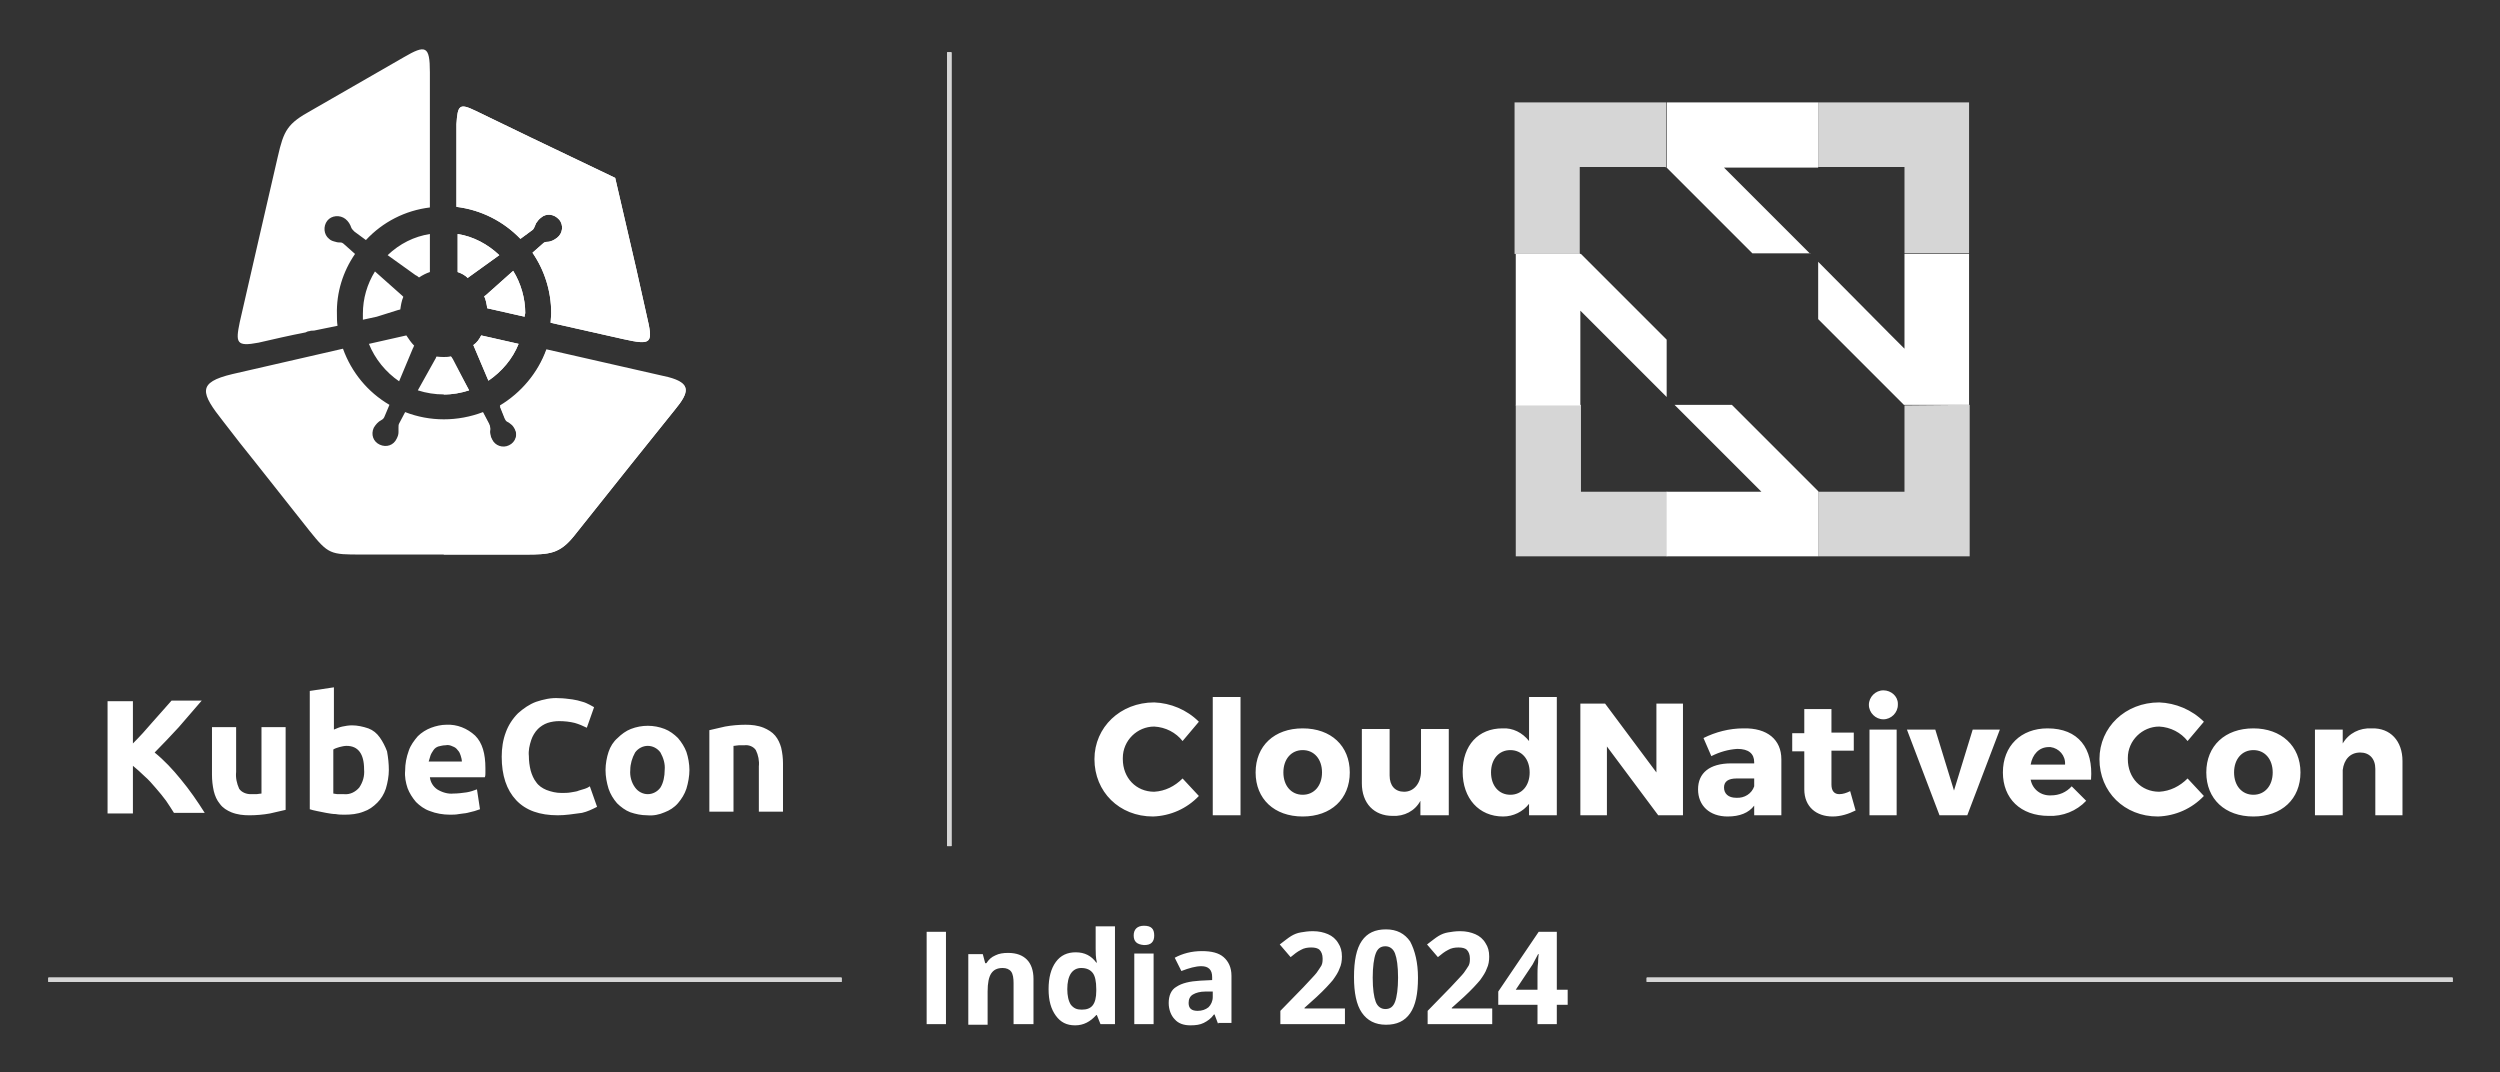 <?xml version="1.0" encoding="UTF-8"?> <svg xmlns="http://www.w3.org/2000/svg" xmlns:xlink="http://www.w3.org/1999/xlink" role="img" viewBox="-7.22 33.53 414.18 177.68"><rect x="-7.22" y="33.53" width="414.18" height="177.68" fill="#333333" stroke="none"/><title>kc_cnc_india24_white.svg</title><style>svg {enable-background:new 0 0 400 245}</style><style>.st0{opacity:.8}.st1,.st4{fill:#fff}.st4{fill-rule:evenodd;clip-rule:evenodd}</style><g class="st0"><path d="M265.6 195.5h133.5v.7H265.6v-.7z" class="st1"></path><defs><path id="SVGID_00000075138908222436690550000014474794024794699154_" d="M265.6 195.5h133.5v.7H265.6z"></path></defs><use fill="#fff" overflow="visible" xlink:href="#SVGID_00000075138908222436690550000014474794024794699154_"></use><clipPath id="SVGID_00000121256811343144374610000016688514315585080220_"><use overflow="visible" xlink:href="#SVGID_00000075138908222436690550000014474794024794699154_"></use></clipPath><g clip-path="url(#SVGID_00000121256811343144374610000016688514315585080220_)"><path d="M265.6 195.5h133.5v.7H265.6v-.7z" class="st1"></path></g></g><g class="st0"><path d="M.8 195.5h131.4v.7H.8v-.7z" class="st1"></path><defs><path id="SVGID_00000066492592095762040560000014912069855871330693_" d="M.8 195.5h131.4v.7H.8z"></path></defs><use fill="#fff" overflow="visible" xlink:href="#SVGID_00000066492592095762040560000014912069855871330693_"></use><clipPath id="SVGID_00000101063636682104869070000008726513743667442088_"><use overflow="visible" xlink:href="#SVGID_00000066492592095762040560000014912069855871330693_"></use></clipPath><g clip-path="url(#SVGID_00000101063636682104869070000008726513743667442088_)"><path d="M.8 195.5h131.4v.7H.8v-.7z" class="st1"></path></g></g><path d="M110.3 154.5c.9-.2 1.7-.4 2.6-.6 1.1-.2 2.3-.3 3.4-.3 1 0 2 .1 3 .5.7.3 1.4.7 1.9 1.3.5.6.8 1.3 1 2 .2.9.3 1.7.3 2.6v8h-4v-7.5c.1-.9-.1-1.9-.5-2.7-.4-.6-1.2-.9-1.9-.8h-.9c-.3 0-.6.1-.9.1V168h-4v-13.5zm-7.4 6.6c.1-1-.2-2-.7-2.9-.5-.7-1.3-1.1-2.1-1.1s-1.6.4-2.1 1.1c-.5.9-.8 1.9-.8 2.9-.1 1 .2 2.1.8 2.9.5.7 1.3 1.1 2.1 1.1s1.6-.4 2.1-1.1c.5-.8.7-1.9.7-2.9m4.1 0c0 1-.2 2.1-.5 3.1-.3.9-.8 1.7-1.4 2.4-.6.7-1.4 1.2-2.2 1.5-.9.4-1.9.6-2.9.5-1 0-1.9-.2-2.8-.5-.8-.3-1.6-.9-2.2-1.5-.6-.7-1.1-1.5-1.4-2.4-.3-1-.5-2-.5-3.1 0-1 .2-2.1.5-3 .3-.9.8-1.7 1.5-2.3.6-.6 1.4-1.2 2.2-1.5 1.8-.7 3.8-.7 5.6 0 .8.3 1.6.9 2.2 1.5.6.7 1.1 1.5 1.4 2.3.3.9.5 2 .5 3m-21.8 7.5c-3 0-5.3-.8-6.9-2.5-1.6-1.7-2.4-4.1-2.4-7.2 0-1.4.2-2.8.7-4.1.4-1.1 1.1-2.2 2-3.1.9-.8 1.9-1.5 3-1.9 1.2-.4 2.5-.7 3.8-.6.7 0 1.4.1 2.2.2.6.1 1.1.2 1.7.4.4.1.8.3 1.2.5.3.2.6.3.7.4l-1.2 3.4c-.6-.3-1.3-.6-2-.8-.8-.2-1.7-.3-2.6-.3-.6 0-1.3.1-1.9.3-.6.2-1.2.6-1.6 1-.5.5-.9 1.2-1.1 1.8-.3.9-.5 1.8-.4 2.7 0 .8.1 1.6.3 2.4.2.7.5 1.4.9 1.9.4.6 1 1 1.7 1.3.8.3 1.6.5 2.5.5.5 0 1.1 0 1.6-.1.4-.1.9-.1 1.3-.3.3-.1.7-.2 1-.3.3-.1.5-.2.8-.4l1.2 3.4c-.8.4-1.6.8-2.5 1-1.5.2-2.7.4-4 .4m-15.9-8.9c0-.3-.1-.7-.2-1-.1-.3-.2-.6-.5-.9-.2-.3-.5-.5-.8-.6-.4-.2-.8-.3-1.2-.2-.4 0-.8.1-1.2.2-.3.1-.6.3-.8.6-.2.3-.4.6-.5.9-.1.3-.2.7-.3 1h5.5zm-9.4 1.5c0-1.1.2-2.2.6-3.3.3-.9.9-1.7 1.5-2.4.6-.6 1.4-1.1 2.2-1.4.8-.3 1.7-.5 2.5-.5 1.8-.1 3.5.6 4.8 1.8 1.2 1.2 1.7 3 1.7 5.4v.8c0 .2 0 .5-.1.7H64c.1.8.5 1.5 1.2 2 .8.5 1.8.8 2.7.7.7 0 1.5-.1 2.2-.2.6-.1 1.2-.3 1.7-.5l.5 3.3-.9.3-1.2.3c-.4.1-.9.1-1.4.2-.5.1-1 .1-1.5.1-1.1 0-2.3-.2-3.3-.6-.9-.3-1.7-.9-2.3-1.5-.6-.7-1.1-1.5-1.4-2.3-.3-.9-.5-1.9-.4-2.9m-2.7-.1c0 1-.2 2.1-.5 3.1-.3.9-.8 1.7-1.4 2.3-.7.7-1.4 1.2-2.3 1.5-1 .4-2.1.5-3.1.5-.5 0-1 0-1.5-.1-.5 0-1-.1-1.6-.2l-1.5-.3c-.5-.1-.9-.2-1.2-.3V148l4-.6v7c.5-.2.9-.4 1.4-.5.5-.1 1-.2 1.6-.2.9 0 1.8.2 2.7.5.8.3 1.4.8 1.9 1.5s.9 1.5 1.2 2.3c.2 1.1.3 2.1.3 3.1m-4.1-.1c0-2.6-1-3.9-2.9-3.9-.4 0-.8.1-1.2.2-.3.1-.7.2-1 .4v7.3c.2 0 .4.1.8.1h1c1 .1 1.9-.4 2.5-1.1.6-.9.9-1.9.8-3m-13 6.7c-.9.2-1.7.4-2.6.6-1.1.2-2.3.3-3.4.3-1 0-2-.1-3-.5-.7-.3-1.4-.7-1.9-1.4-.5-.6-.8-1.3-1-2.1-.2-.9-.3-1.8-.3-2.7V154h4v7.4c-.1 1 .1 1.9.5 2.8.4.6 1.2.9 1.9.9h.9c.3 0 .6-.1.9-.1v-11h4v13.7zm-18.5.5c-.4-.6-.8-1.3-1.3-2s-1.1-1.4-1.7-2.1c-.6-.7-1.2-1.4-1.9-2-.6-.6-1.3-1.2-1.9-1.7v7.9h-4.2v-18.6h4.2v7c1.1-1.1 2.2-2.3 3.3-3.6 1.1-1.2 2.1-2.4 3.1-3.5h5c-1.3 1.5-2.6 3-3.8 4.4-1.3 1.4-2.6 2.8-4 4.2 1.6 1.3 3 2.8 4.3 4.4 1.5 1.8 2.8 3.7 4 5.6h-5.1zm169.8-15.1l-2.7 3.2c-1.1-1.4-2.8-2.3-4.7-2.4-2.8 0-5.2 2.3-5.2 5.2v.2c0 3.1 2.2 5.4 5.2 5.4 1.8-.1 3.4-.9 4.7-2.2l2.7 2.9c-2 2.1-4.7 3.3-7.6 3.4-5.6 0-9.7-4.1-9.7-9.5 0-5.3 4.3-9.4 9.9-9.4 2.7.1 5.4 1.2 7.4 3.2zm2.3 15.5V149h4.6v19.6h-4.6zm22.7-7.1c0 4.4-3.1 7.3-7.8 7.3-4.7 0-7.8-2.9-7.8-7.3s3.1-7.3 7.8-7.3c4.7 0 7.8 2.9 7.8 7.3zm-11 0c0 2.2 1.3 3.7 3.2 3.7 1.9 0 3.2-1.5 3.2-3.7s-1.3-3.7-3.2-3.7c-1.9 0-3.2 1.5-3.2 3.7zm27.3 7.1h-4.6v-2.4c-.9 1.7-2.7 2.6-4.6 2.5-3.1 0-5.1-2.1-5.1-5.4v-9h4.6v7.7c0 1.7.9 2.7 2.4 2.7 1.7 0 2.8-1.5 2.8-3.4v-7h4.6v14.3zm18 0h-4.6v-1.9c-1 1.3-2.6 2.1-4.3 2.1-4 0-6.7-3-6.7-7.4s2.6-7.2 6.6-7.2c1.7-.1 3.3.7 4.4 2.1V149h4.6v19.6zm-4.5-7.1c0-2.2-1.3-3.7-3.2-3.7-1.9 0-3.2 1.5-3.2 3.7s1.3 3.7 3.2 3.7c1.9 0 3.2-1.5 3.2-3.7zm21.3 7.1l-8.5-11.4v11.4h-4.4v-18.5h4.1l8.5 11.4v-11.4h4.4v18.5h-4.1zm20.4-9.3v9.3h-4.5V167c-.9 1.2-2.4 1.8-4.4 1.8-3 0-4.9-1.8-4.9-4.5s1.9-4.3 5.5-4.3h3.8v-.2c0-1.4-.9-2.2-2.8-2.2-1.5.1-2.9.5-4.3 1.2l-1.3-3c2-1 4.3-1.6 6.6-1.6 4-.1 6.3 1.9 6.3 5.1zm-4.5 4.5v-1.3h-2.9c-1.4 0-2.1.5-2.1 1.5s.7 1.7 2 1.7c1.4.1 2.6-.7 3-1.9zm16.8 4c-1.2.6-2.5 1-3.8 1-2.7 0-4.7-1.6-4.7-4.5V158h-2v-3h2v-4h4.5v3.9h3.7v3h-3.7v5.6c0 1.1.5 1.6 1.3 1.6.6 0 1.2-.2 1.8-.5l.9 3.2zm7-17.5c0 1.3-1.1 2.4-2.4 2.4s-2.4-1.1-2.4-2.4c0-1.3 1.1-2.4 2.4-2.4 1.3 0 2.4 1 2.4 2.2v.2zm-4.7 18.3v-14.2h4.5v14.2h-4.5zm11.6 0l-5.4-14.2h4.7l3.1 10.1 3.1-10.1h4.5l-5.4 14.2h-4.6zm25.1-5.9h-10c.3 1.6 1.7 2.7 3.4 2.6 1.3 0 2.5-.5 3.4-1.5l2.4 2.4c-1.6 1.7-3.9 2.6-6.2 2.5-4.7 0-7.6-2.9-7.6-7.2 0-4.4 3-7.3 7.4-7.3 5.1 0 7.6 3.3 7.2 8.5zm-4.3-2.5c.1-1.5-1-2.7-2.4-2.9h-.3c-1.6 0-2.7 1.2-3 2.9h5.7zm23-7.1l-2.7 3.2c-1.1-1.4-2.8-2.3-4.7-2.4-2.8 0-5.2 2.3-5.2 5.2v.2c0 3.1 2.2 5.4 5.2 5.4 1.8-.1 3.4-.9 4.7-2.2l2.7 2.9c-2 2.1-4.7 3.3-7.6 3.4-5.6 0-9.7-4.1-9.7-9.5 0-5.3 4.3-9.4 9.9-9.4 2.7.1 5.4 1.2 7.4 3.2zm16 8.4c0 4.4-3.1 7.3-7.8 7.3-4.7 0-7.8-2.9-7.8-7.3s3.1-7.3 7.8-7.3c4.6 0 7.8 2.9 7.8 7.3zm-11 0c0 2.2 1.3 3.7 3.2 3.7 1.9 0 3.2-1.5 3.2-3.7s-1.3-3.7-3.2-3.7c-1.9 0-3.2 1.5-3.2 3.7zm27.9-1.9v9h-4.5v-7.7c0-1.7-1-2.7-2.5-2.7-1.7 0-2.7 1.2-2.9 2.9v7.5h-4.6v-14.2h4.6v2.3c1-1.7 2.8-2.6 4.8-2.5 3.1-.1 5.1 2.1 5.1 5.4z" class="st1"></path><path d="M55.2 86l-2.3.5v-1c0-2.5.7-4.9 2-7l4.5 4 .2.2c-.3.7-.4 1.4-.5 2.1-.1 0-.3.1-.4.1L55.2 86zM64 72.3v6.3c-.6.2-1.2.5-1.8.9-.2-.2-.4-.3-.6-.4L57 75.8c2-1.9 4.4-3.1 7-3.5M32.5 86.9c2.2-9.7 4.1-17.8 6.3-27.4 1-4.4 1.6-5.5 5.6-7.7L59.7 43c3.6-2.1 4.3-1.9 4.3 2.5v22.4c-4.1.5-7.8 2.4-10.6 5.4l-1.9-1.4c-.2-.2-.4-.4-.5-.6-.2-.6-.5-1.1-1-1.5-.9-.7-2.3-.6-3 .3-.7.9-.6 2.3.3 3 .3.3.7.4 1.1.5.3.1.5.1.8.1.2 0 .4.1.6.3l1.8 1.6c-2 2.9-3.1 6.4-3 10 0 .6 0 1.3.1 1.9l-3.9.8c-.3 0-.5 0-.8.1-.2 0-.4.1-.6.2-2.6.5-5.2 1.1-7.8 1.7-3.7.7-3.8 0-3.1-3.4m36.1-8.3v-6.3c2.6.4 5 1.7 6.9 3.5l-5 3.6c-.1 0-.1.1-.2.2-.5-.5-1.1-.8-1.7-1M79.7 86l-6.2-1.4c-.1-.7-.2-1.3-.5-2 .1 0 .1-.1.2-.1l4.6-4.1c1.3 2.1 2 4.6 2 7-.1.3-.1.5-.1.6m-8.1-34.1l9.1 4.4 14 6.7 3.5 15.1 1.7 7.6c1.1 4.7 1 5.1-3.9 4L84 87c0-.5.1-1 .1-1.6 0-3.6-1.1-7.1-3.1-10l1.7-1.5c.2-.2.4-.3.7-.3.6 0 1.2-.3 1.7-.7.9-.7 1.1-2.1.3-3s-2.1-1.1-3-.3c-.3.2-.6.6-.8.9-.1.2-.2.5-.3.7-.1.2-.2.4-.4.5L79 73.1c-2.8-2.9-6.5-4.8-10.6-5.3V54.1c.2-3.2.5-3.5 3.2-2.2m-4.1 40.7c-.8.1-1.6.1-2.4 0-.1.1-.1.3-.2.4L62 98.2c2.8.9 5.8.9 8.5 0L67.8 93c-.1-.1-.2-.3-.3-.4m5-3.5l6.2 1.4c-1 2.5-2.8 4.6-5 6.1l-2.5-5.9c.6-.4 1-1 1.3-1.6m-18.6 1.4l6.2-1.4c.4.6.8 1.2 1.3 1.7-.1.1-.1.3-.2.4l-2.3 5.5c-2.2-1.5-4-3.7-5-6.2m50.7 10.9l-7.3 9.1-9.4 11.8c-2.4 3-4.1 3.1-8.1 3.1H52.7c-5.2 0-5.5 0-8.7-4l-8.7-11c-2.5-3.1-3.1-3.9-5.5-7-3.8-4.8-4.4-6.5 1.5-7.9l18.3-4.2c1.4 3.9 4.1 7.2 7.7 9.3l-.8 1.9c-.1.3-.3.5-.5.6-.6.3-1 .8-1.3 1.3-.5 1.1-.1 2.3 1 2.8s2.3.1 2.8-1c.2-.4.3-.7.3-1.1v-.8c0-.2 0-.4.1-.6l1-1.9c4.1 1.6 8.7 1.6 12.9 0l1 1.9c.1.2.2.5.2.8-.1.6 0 1.3.3 1.8.5 1.1 1.8 1.5 2.8 1 1.1-.5 1.5-1.8 1-2.8-.2-.4-.4-.7-.7-.9-.2-.2-.4-.3-.6-.4-.2-.1-.3-.3-.4-.5l-.8-2c3.5-2.1 6.3-5.4 7.7-9.3l20.2 4.6c3.8 1 3.5 2.5 1.1 5.4" class="st4"></path><path d="M68.6 78.6v-6.3c2.6.4 5 1.7 6.9 3.5l-5 3.6c-.1 0-.1.1-.2.2-.5-.5-1.1-.8-1.7-1M79.7 86l-6.2-1.4c-.1-.7-.2-1.3-.5-2 .1 0 .1-.1.2-.1l4.6-4.1c1.3 2.1 2 4.6 2 7-.1.3-.1.5-.1.6m-8.1-34.1l9.1 4.4 14 6.7 3.5 15.1 1.7 7.6c1.1 4.7 1 5.1-3.9 4L84 87c0-.5.1-1 .1-1.6 0-3.6-1.1-7.1-3.1-10l1.7-1.5c.2-.2.4-.3.7-.3.6 0 1.2-.3 1.7-.7.9-.7 1.1-2.1.3-3s-2.1-1.1-3-.3c-.3.2-.6.6-.8.9-.1.2-.2.5-.3.7-.1.2-.2.4-.4.5L79 73.1c-2.8-2.9-6.5-4.8-10.6-5.3V54.1c.2-3.2.5-3.5 3.2-2.2m.9 37.2l6.2 1.4c-1 2.5-2.8 4.6-5 6.1l-2.5-5.9c.6-.4 1-1 1.3-1.6m-6.2 9.8v-6.2c.4 0 .8 0 1.2-.1.1.2.2.3.2.5l2.8 5.1c-1.3.4-2.7.7-4.2.7m38.3 2.5l-7.3 9.1-9.4 11.8c-2.4 3-4.1 3.1-8.1 3.1H66.3v-22.2c2.2 0 4.4-.4 6.5-1.2l1 1.9c.1.2.2.5.2.8-.1.6 0 1.3.3 1.8.5 1.1 1.8 1.5 2.8 1 1.1-.5 1.5-1.8 1-2.8-.2-.4-.4-.7-.7-.9-.2-.2-.4-.3-.6-.4-.2-.1-.3-.3-.4-.5l-.8-2c3.5-2.1 6.3-5.4 7.7-9.3l20.2 4.6c3.8.8 3.5 2.3 1.1 5.2" class="st4"></path><path fill="#fff" d="M254.6 100.6h-10.7v25.1H269V115h-14.3v-14.4zm53.7.1V115h-14.2l-.1-.1v10.8h25.1v-25.1l-10.8.1zm-64.5-25.1h10.8l-.1-.1V61.2h14.2l.1.1V50.5h-25.1v25.1zM294 50.5v10.7h14.3v14.3H319v-25h-25z" opacity=".8"></path><path d="M292.7 75.6l-14.3-14.3H294V50.5h-25.1v10.8l14.2 14.2h9.6zm-13 25h-9.5l11.9 11.9 2.5 2.5h-15.7v10.7H294v-10.8l-7.1-7.1-7.2-7.2zm28.6-25v15.7l-2.5-2.5L294 76.9v9.5l7.1 7.1 7.1 7.1H319v-25h-10.7zm-39.4 14.2l-14.2-14.2h-10.8v25.1h10.7V85l14.3 14.3v-9.5z" class="st1"></path><g class="st0"><path d="M149.7 42.2h.7v131.5h-.7V42.2z" class="st1"></path><defs><path id="SVGID_00000061432796085762279960000000925387628051722644_" d="M149.7 42.2h.7v131.5h-.7z"></path></defs><use fill="#fff" overflow="visible" xlink:href="#SVGID_00000061432796085762279960000000925387628051722644_"></use><clipPath id="SVGID_00000101074488880338677520000012636277249458713019_"><use overflow="visible" xlink:href="#SVGID_00000061432796085762279960000000925387628051722644_"></use></clipPath><g clip-path="url(#SVGID_00000101074488880338677520000012636277249458713019_)"><path d="M149.7 42.2h.7v131.5h-.7V42.2z" class="st1"></path></g></g><g><path d="M146.3 203.2v-15.3h3.2v15.3h-3.2zm17.6 0h-3.2v-6.8c0-.8-.1-1.5-.4-1.9-.3-.4-.8-.6-1.4-.6-.9 0-1.5.3-1.9.9-.4.6-.6 1.6-.6 3v5.5h-3.2v-11.7h2.4l.4 1.5h.2c.4-.6.8-1 1.5-1.3.6-.3 1.3-.4 2.1-.4 1.4 0 2.4.4 3.1 1.1.7.7 1.1 1.8 1.1 3.2v7.5zm7 .2c-1.4 0-2.4-.5-3.2-1.6-.8-1.1-1.2-2.5-1.2-4.4 0-1.9.4-3.4 1.2-4.5.8-1.1 1.9-1.6 3.3-1.6 1.5 0 2.6.6 3.4 1.7h.1c-.2-.9-.2-1.6-.2-2.3V187h3.2v16.2h-2.4l-.6-1.5h-.1c-1 1.1-2.1 1.7-3.5 1.7zm1.1-2.6c.8 0 1.4-.2 1.8-.7.4-.5.6-1.3.6-2.4v-.3c0-1.3-.2-2.2-.6-2.7-.4-.5-1-.8-1.9-.8-.7 0-1.3.3-1.7.9-.4.6-.6 1.5-.6 2.6s.2 2 .6 2.6c.5.6 1 .8 1.8.8zm8.6-12.3c0-1 .6-1.6 1.7-1.6 1.2 0 1.7.5 1.7 1.6 0 .5-.1.9-.4 1.2-.3.3-.7.4-1.3.4-1.2-.1-1.7-.6-1.7-1.6zm3.3 14.7h-3.2v-11.7h3.2v11.7zm10.7 0l-.6-1.6h-.1c-.5.7-1.1 1.1-1.7 1.4s-1.3.4-2.2.4c-1.1 0-2-.3-2.6-1-.6-.6-1-1.6-1-2.7 0-1.2.4-2.2 1.3-2.7.9-.6 2.2-.9 3.9-1l2-.1v-.5c0-1.2-.6-1.8-1.8-1.8-.9 0-2 .3-3.3.8l-1.1-2.2c1.3-.7 2.8-1.1 4.5-1.1 1.6 0 2.8.3 3.6 1 .8.7 1.3 1.7 1.3 3.1v7.8h-2.2zm-.9-5.4h-1.2c-.9 0-1.6.2-2.1.5s-.7.8-.7 1.4c0 .9.5 1.3 1.5 1.3.7 0 1.3-.2 1.8-.6.4-.4.7-1 .7-1.7v-.9zm21.9 5.4h-10.7V201l3.8-3.9c1.1-1.2 1.9-2 2.2-2.4.3-.4.6-.9.8-1.2.2-.4.2-.8.2-1.2 0-.6-.2-1.1-.5-1.4-.3-.3-.8-.4-1.4-.4-.6 0-1.2.1-1.7.4-.6.3-1.1.7-1.7 1.2l-1.8-2.1c.8-.6 1.4-1.1 1.9-1.4.5-.3 1-.5 1.6-.6.6-.1 1.2-.2 2-.2 1 0 1.8.2 2.5.5s1.3.8 1.7 1.5c.4.6.6 1.3.6 2.2 0 .7-.1 1.4-.4 2-.2.6-.6 1.2-1.1 1.9-.5.6-1.4 1.6-2.7 2.8l-2 1.8v.1h6.7v2.6zm12.1-7.7c0 2.7-.4 4.6-1.3 5.9-.9 1.3-2.2 1.9-4 1.9-1.8 0-3.1-.7-4-2-.9-1.3-1.3-3.3-1.3-5.9 0-2.7.4-4.7 1.3-6 .9-1.3 2.2-1.9 4-1.9 1.8 0 3.1.7 4 2 .8 1.5 1.3 3.5 1.3 6zm-7.5 0c0 1.9.2 3.2.5 4 .3.8.9 1.2 1.6 1.2.8 0 1.3-.4 1.6-1.2.3-.8.5-2.2.5-4 0-1.9-.2-3.2-.5-4-.3-.8-.9-1.2-1.6-1.2-.8 0-1.3.4-1.6 1.2-.3.8-.5 2.2-.5 4zm19.8 7.7h-10.7V201l3.8-3.9c1.1-1.2 1.9-2 2.2-2.4.3-.4.6-.9.8-1.2.2-.4.2-.8.2-1.2 0-.6-.2-1.1-.5-1.4-.3-.3-.8-.4-1.4-.4-.6 0-1.2.1-1.7.4-.6.3-1.1.7-1.7 1.2l-1.8-2.1c.8-.6 1.4-1.1 1.9-1.4.5-.3 1-.5 1.6-.6.6-.1 1.2-.2 2-.2 1 0 1.8.2 2.5.5s1.3.8 1.7 1.5c.4.6.6 1.3.6 2.2 0 .7-.1 1.4-.4 2-.2.6-.6 1.2-1.1 1.9-.5.6-1.4 1.6-2.7 2.8l-2 1.8v.1h6.7v2.6zm12.5-3.2h-1.8v3.2h-3.2V200H241v-2.2l6.7-9.9h3v9.6h1.8v2.5zm-5-2.5v-2.6c0-.4 0-1.1.1-1.9 0-.8.1-1.3.1-1.4h-.1c-.3.6-.6 1.1-.9 1.7l-2.8 4.2h3.6z" class="st1"></path></g></svg> 